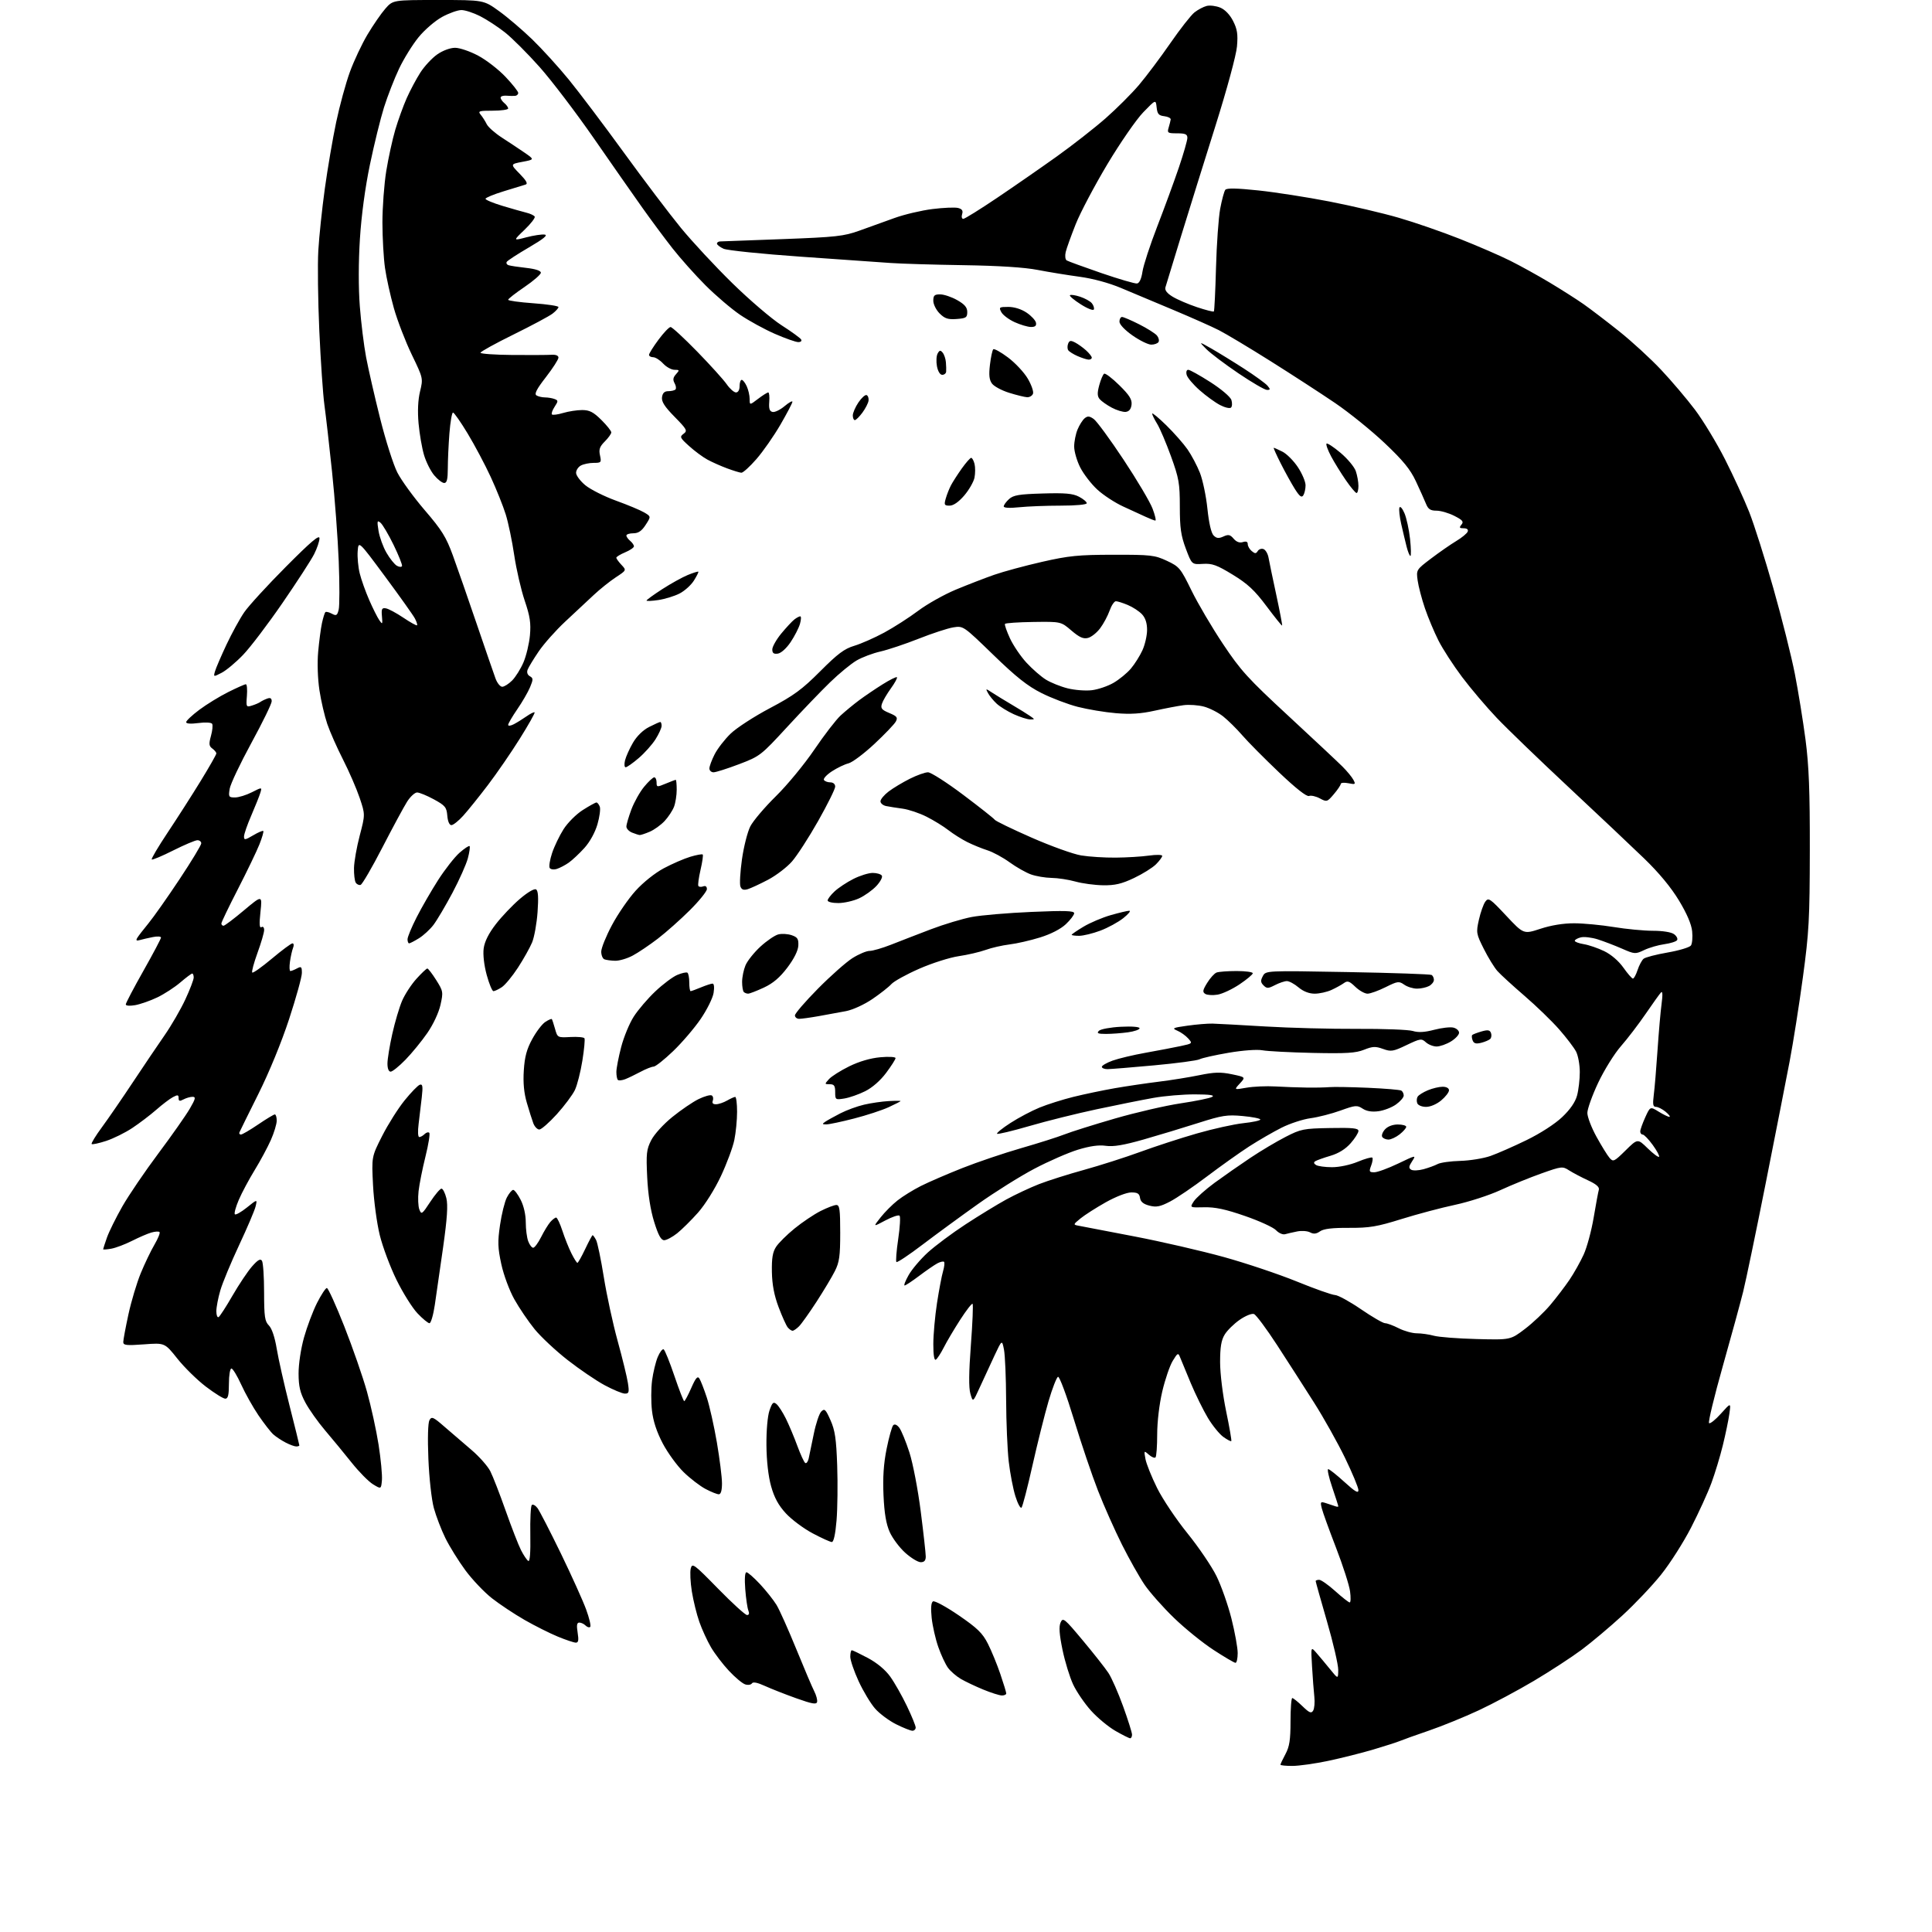 <?xml version="1.0" encoding="UTF-8" standalone="no"?>
<svg 
  version="1.1" 
  xmlns="http://www.w3.org/2000/svg" 
  xmlns:xlink="http://www.w3.org/1999/xlink" 
  xmlns:svg="http://www.w3.org/2000/svg"
  xmlns:rdf="http://www.w3.org/1999/02/22-rdf-syntax-ns#"
  xmlns:cc="http://creativecommons.org/ns#"
  xmlns:dc="http://purl.org/dc/elements/1.1/"
  viewBox="0 0 768 768"
  width="768"
  height="768"
>
<style>svg {background-color: white; }</style>"
<path stroke="none" fill="black" fill-rule="evenodd" d="M513.75,701.98C511.14,701.99 509.00,701.77 509.00,701.50C509.00,701.22 509.90,699.31 511.00,697.26C512.59,694.30 513.00,691.62 513.00,684.26C513.00,679.17 513.32,675.00 513.70,675.00C514.09,675.00 515.91,676.46 517.75,678.24C520.49,680.90 521.25,681.21 521.99,680.01C522.49,679.20 522.71,676.73 522.47,674.52C522.23,672.31 521.82,666.90 521.56,662.50C521.08,654.50 521.08,654.50 523.29,657.04C524.51,658.43 526.95,661.36 528.72,663.54C531.93,667.50 531.93,667.50 531.97,663.80C531.98,661.76 529.98,653.10 527.50,644.55C525.02,636.01 523.00,628.79 523.00,628.51C523.00,628.23 523.63,628.00 524.39,628.00C525.16,628.00 528.04,630.02 530.79,632.50C533.54,634.98 536.13,637.00 536.53,637.00C536.94,637.00 537.00,634.99 536.66,632.53C536.32,630.07 533.82,622.30 531.10,615.26C528.38,608.22 525.83,601.18 525.44,599.62C524.78,596.97 524.89,596.83 527.11,597.53C528.43,597.94 530.06,598.49 530.75,598.74C531.44,599.00 532.00,599.02 532.00,598.78C532.00,598.54 530.90,595.12 529.56,591.18C528.22,587.23 527.51,584.00 527.98,584.00C528.45,584.00 531.35,586.30 534.42,589.10C538.67,592.98 540.00,593.76 539.99,592.35C539.99,591.33 537.58,585.55 534.65,579.50C531.71,573.45 526.17,563.55 522.32,557.50C518.48,551.45 511.89,541.20 507.68,534.72C503.47,528.24 499.33,522.68 498.48,522.35C497.62,522.03 495.12,523.03 492.81,524.63C490.53,526.21 487.84,528.85 486.84,530.50C485.46,532.75 485.01,535.50 485.01,541.50C485.02,546.04 486.05,554.47 487.41,561.00C488.73,567.33 489.65,572.66 489.46,572.86C489.27,573.06 487.85,572.31 486.31,571.21C484.76,570.10 482.00,566.71 480.17,563.67C478.34,560.62 475.27,554.39 473.35,549.82C471.43,545.24 469.51,540.60 469.08,539.50C468.35,537.67 468.11,537.79 466.18,540.96C465.02,542.86 463.15,548.32 462.03,553.08C460.83,558.20 460.00,565.21 460.00,570.21C460.00,574.86 459.70,578.97 459.33,579.34C458.96,579.70 457.77,579.22 456.68,578.25C454.74,576.54 454.71,576.57 455.34,580.00C455.70,581.92 457.78,587.10 459.96,591.50C462.14,595.90 467.57,604.00 472.02,609.50C476.47,615.00 481.66,622.65 483.56,626.50C485.46,630.35 488.14,637.95 489.51,643.38C490.88,648.81 492.00,655.00 492.00,657.13C492.00,659.26 491.61,661.00 491.13,661.00C490.65,661.00 486.71,658.69 482.38,655.86C478.05,653.04 470.96,647.30 466.64,643.11C462.32,638.93 457.09,633.02 455.02,630.00C452.96,626.98 448.90,619.79 446.01,614.03C443.13,608.27 438.82,598.60 436.46,592.53C434.09,586.46 429.78,573.73 426.89,564.23C424.00,554.73 421.16,547.11 420.59,547.30C420.02,547.49 418.31,551.89 416.79,557.07C415.27,562.26 412.41,573.70 410.43,582.50C408.46,591.30 406.50,598.86 406.07,599.30C405.65,599.74 404.55,597.71 403.64,594.79C402.72,591.88 401.53,585.67 400.99,581.00C400.45,576.32 399.99,565.30 399.95,556.50C399.91,547.70 399.53,538.70 399.10,536.50C398.31,532.50 398.31,532.50 395.26,539.00C393.58,542.58 390.98,548.20 389.48,551.50C386.75,557.50 386.75,557.50 385.74,554.00C385.06,551.60 385.12,545.50 385.94,534.65C386.60,525.93 386.90,518.57 386.62,518.29C386.34,518.00 384.12,520.86 381.68,524.64C379.25,528.41 376.31,533.38 375.15,535.68C373.98,537.98 372.57,540.15 372.01,540.49C371.37,540.89 371.00,538.66 371.01,534.31C371.01,530.56 371.67,523.23 372.47,518.00C373.28,512.77 374.36,507.07 374.88,505.33C375.39,503.58 375.57,501.91 375.28,501.61C374.98,501.31 373.78,501.58 372.62,502.20C371.45,502.82 368.21,505.05 365.41,507.16C362.61,509.27 359.99,511.00 359.60,511.00C359.20,511.00 359.91,509.14 361.19,506.88C362.46,504.61 365.89,500.57 368.80,497.90C371.72,495.24 378.47,490.20 383.80,486.72C389.14,483.23 396.43,478.78 400.00,476.82C403.57,474.87 409.43,472.12 413.00,470.72C416.57,469.33 424.68,466.76 431.00,465.02C437.32,463.27 447.37,460.06 453.32,457.88C459.27,455.70 469.39,452.40 475.82,450.56C482.24,448.71 490.54,446.88 494.25,446.48C497.96,446.09 501.00,445.43 501.00,445.03C501.00,444.62 497.85,443.99 494.00,443.64C487.76,443.06 485.85,443.36 476.25,446.42C470.34,448.31 460.59,451.26 454.60,452.97C446.66,455.23 442.58,455.91 439.60,455.48C436.79,455.07 433.29,455.56 428.50,457.02C424.65,458.20 416.86,461.60 411.20,464.58C405.53,467.56 395.41,473.90 388.70,478.67C381.99,483.43 372.09,490.69 366.70,494.78C361.31,498.88 356.65,501.98 356.34,501.67C356.03,501.36 356.35,497.26 357.05,492.55C357.75,487.84 357.99,483.66 357.59,483.26C357.19,482.86 354.64,483.71 351.93,485.15C347.01,487.78 347.01,487.78 350.05,483.94C351.72,481.82 354.76,478.78 356.80,477.18C358.83,475.57 362.98,473.01 366.00,471.48C369.02,469.95 376.45,466.74 382.50,464.34C388.55,461.94 399.09,458.38 405.92,456.41C412.74,454.45 420.49,451.99 423.13,450.95C425.77,449.91 434.81,447.06 443.21,444.63C451.62,442.20 463.39,439.48 469.36,438.59C475.33,437.70 480.96,436.55 481.86,436.02C483.00,435.35 480.90,435.05 475.00,435.03C470.32,435.02 462.90,435.64 458.50,436.43C454.10,437.21 443.98,439.24 436.00,440.94C428.02,442.64 415.96,445.64 409.19,447.62C402.41,449.59 396.64,450.97 396.35,450.69C396.07,450.40 398.46,448.47 401.67,446.40C404.88,444.32 410.07,441.58 413.21,440.29C416.36,439.00 422.43,437.08 426.71,436.02C431.00,434.96 438.39,433.41 443.14,432.58C447.90,431.76 455.77,430.59 460.64,429.99C465.52,429.39 472.80,428.22 476.82,427.39C482.73,426.18 485.22,426.11 489.66,427.03C495.18,428.18 495.18,428.18 492.84,430.72C490.50,433.26 490.50,433.26 495.50,432.38C498.25,431.90 503.43,431.67 507.00,431.88C510.57,432.09 516.20,432.29 519.50,432.33C522.80,432.38 526.85,432.29 528.50,432.15C530.15,432.00 537.04,432.12 543.80,432.41C550.57,432.71 556.53,433.21 557.05,433.53C557.57,433.85 558.00,434.74 558.00,435.49C558.00,436.25 556.63,437.84 554.95,439.03C553.28,440.23 550.14,441.44 547.97,441.73C545.34,442.08 543.26,441.74 541.67,440.70C539.47,439.26 538.79,439.32 532.89,441.45C529.38,442.72 524.02,444.10 521.00,444.50C517.98,444.91 512.80,446.59 509.50,448.25C506.20,449.90 500.40,453.26 496.60,455.70C492.81,458.15 485.25,463.53 479.80,467.65C474.36,471.77 467.74,476.27 465.10,477.64C461.17,479.68 459.67,479.97 456.90,479.26C454.51,478.64 453.40,477.73 453.18,476.19C452.93,474.46 452.19,474.00 449.68,474.01C447.85,474.02 443.53,475.70 439.50,477.96C435.65,480.13 431.15,483.01 429.50,484.36C426.50,486.83 426.50,486.83 429.00,487.29C430.38,487.54 440.27,489.44 451.00,491.51C461.73,493.57 477.70,497.26 486.50,499.69C495.30,502.13 508.35,506.51 515.50,509.42C522.65,512.34 529.48,514.75 530.68,514.79C531.88,514.83 536.52,517.37 540.99,520.43C545.46,523.49 549.78,526.00 550.60,526.00C551.41,526.00 553.84,526.90 556.00,528.00C558.16,529.10 561.40,530.00 563.21,530.01C565.02,530.01 568.08,530.45 570.00,530.98C571.92,531.51 579.56,532.10 586.98,532.29C600.45,532.64 600.45,532.64 606.18,528.28C609.33,525.89 613.88,521.58 616.29,518.71C618.70,515.85 622.13,511.35 623.91,508.72C625.69,506.09 628.21,501.59 629.53,498.72C630.84,495.85 632.63,489.23 633.51,484.00C634.39,478.77 635.31,473.80 635.56,472.95C635.87,471.88 634.54,470.72 631.25,469.20C628.64,467.99 625.27,466.22 623.77,465.26C621.13,463.57 620.81,463.60 612.77,466.45C608.22,468.06 600.87,471.05 596.44,473.09C592.00,475.14 583.90,477.76 578.44,478.93C572.97,480.09 563.38,482.64 557.12,484.59C547.35,487.64 544.40,488.13 536.26,488.09C529.58,488.05 526.18,488.46 524.74,489.47C523.25,490.52 522.17,490.63 520.79,489.89C519.74,489.33 517.45,489.16 515.69,489.51C513.94,489.86 511.75,490.36 510.83,490.62C509.91,490.87 508.30,490.16 507.24,489.03C506.19,487.90 500.65,485.36 494.92,483.38C487.14,480.68 483.03,479.81 478.71,479.91C472.92,480.06 472.92,480.06 474.56,477.55C475.47,476.17 479.20,472.84 482.85,470.16C486.51,467.49 492.88,463.04 497.00,460.29C501.12,457.53 507.43,453.78 511.00,451.95C517.11,448.81 518.17,448.60 528.75,448.41C537.70,448.24 540.00,448.48 540.00,449.56C540.00,450.32 538.61,452.52 536.91,454.45C534.87,456.77 532.13,458.48 528.89,459.44C526.18,460.24 523.48,461.21 522.88,461.58C522.13,462.04 522.21,462.52 523.14,463.11C523.89,463.58 526.74,463.98 529.48,463.98C532.36,463.99 536.68,463.08 539.72,461.82C542.61,460.62 545.22,459.89 545.52,460.18C545.81,460.48 545.60,461.91 545.05,463.36C544.15,465.73 544.28,466.00 546.30,466.00C547.54,466.00 551.80,464.44 555.77,462.54C562.93,459.11 562.98,459.10 561.33,461.63C560.00,463.66 559.92,464.33 560.95,464.97C561.66,465.41 563.88,465.32 565.87,464.78C567.87,464.23 570.40,463.31 571.50,462.72C572.60,462.14 576.65,461.57 580.50,461.47C584.35,461.36 589.75,460.48 592.50,459.51C595.25,458.54 601.68,455.72 606.79,453.23C612.25,450.58 618.09,446.81 620.95,444.10C624.16,441.06 626.18,438.14 626.90,435.50C627.50,433.30 627.99,429.12 627.99,426.20C628.00,423.29 627.33,419.61 626.52,418.03C625.70,416.46 622.67,412.47 619.77,409.17C616.87,405.87 610.68,399.88 606.01,395.86C601.34,391.84 596.50,387.41 595.26,386.02C594.02,384.64 591.58,380.67 589.85,377.22C586.82,371.18 586.74,370.73 587.89,365.60C588.55,362.67 589.69,359.44 590.43,358.42C591.68,356.71 592.28,357.11 598.72,363.99C605.66,371.39 605.66,371.39 612.35,369.20C616.60,367.80 621.50,367.01 625.77,367.02C629.47,367.03 636.55,367.70 641.50,368.51C646.45,369.33 653.45,369.99 657.06,370.00C660.98,370.00 664.36,370.54 665.46,371.35C666.48,372.09 667.02,373.15 666.68,373.71C666.34,374.27 664.06,374.99 661.63,375.33C659.20,375.66 655.58,376.71 653.59,377.66C650.08,379.33 649.82,379.32 644.74,377.09C641.86,375.83 637.53,374.18 635.13,373.41C632.72,372.65 629.69,372.29 628.38,372.62C627.07,372.95 626.00,373.56 626.00,373.98C626.00,374.40 627.61,375.00 629.58,375.32C631.55,375.64 635.21,376.89 637.71,378.10C640.47,379.44 643.45,382.00 645.32,384.65C647.01,387.04 648.71,389.00 649.11,389.00C649.52,389.00 650.35,387.46 650.97,385.58C651.59,383.70 652.67,381.69 653.36,381.12C654.05,380.54 658.36,379.42 662.94,378.63C667.52,377.83 671.68,376.58 672.18,375.84C672.68,375.10 672.90,372.57 672.66,370.22C672.38,367.41 670.58,363.20 667.40,357.94C664.24,352.71 659.45,346.93 653.53,341.21C648.57,336.41 635.05,323.66 623.50,312.87C611.95,302.08 599.12,289.71 595.00,285.38C590.87,281.04 584.66,273.73 581.20,269.12C577.73,264.51 573.51,257.99 571.81,254.62C570.11,251.25 567.68,245.47 566.42,241.76C565.16,238.05 563.86,233.10 563.54,230.76C562.96,226.52 562.98,226.48 568.90,222.00C572.16,219.53 576.65,216.41 578.88,215.07C581.10,213.74 583.15,212.05 583.43,211.32C583.75,210.49 583.17,210.00 581.85,210.00C580.14,210.00 579.97,209.74 580.95,208.56C581.94,207.37 581.43,206.75 578.11,205.06C575.90,203.93 572.70,203.00 571.02,203.00C568.61,203.00 567.72,202.41 566.85,200.25C566.24,198.74 564.43,194.72 562.84,191.32C560.61,186.56 557.77,183.08 550.43,176.14C545.20,171.19 536.33,164.02 530.71,160.20C525.10,156.39 513.52,148.88 505.00,143.52C496.48,138.16 487.25,132.64 484.50,131.24C481.75,129.84 473.65,126.24 466.50,123.24C459.35,120.24 449.95,116.30 445.62,114.48C440.79,112.45 434.40,110.72 429.12,110.01C424.38,109.37 416.90,108.15 412.50,107.30C407.26,106.28 397.08,105.63 383.00,105.41C371.18,105.23 358.12,104.84 354.00,104.54C349.88,104.25 333.84,103.12 318.38,102.04C302.91,100.96 289.07,99.53 287.63,98.88C286.18,98.22 285.00,97.30 285.00,96.84C285.00,96.38 285.56,95.99 286.25,95.97C286.94,95.95 298.13,95.53 311.12,95.05C332.42,94.25 335.42,93.91 341.62,91.69C345.41,90.33 351.69,88.06 355.58,86.66C359.48,85.25 366.26,83.65 370.66,83.10C375.06,82.55 379.65,82.36 380.86,82.67C382.46,83.09 382.89,83.76 382.46,85.12C382.13,86.16 382.34,87.00 382.92,87.00C383.50,87.00 389.52,83.26 396.30,78.69C403.08,74.12 413.77,66.71 420.06,62.22C426.35,57.72 435.10,50.88 439.50,47.02C443.90,43.15 449.88,37.18 452.79,33.74C455.70,30.31 461.29,22.86 465.21,17.19C469.13,11.52 473.45,6.00 474.83,4.92C476.20,3.84 478.39,2.69 479.68,2.36C480.98,2.04 483.40,2.34 485.07,3.03C486.95,3.81 488.90,5.84 490.17,8.34C491.83,11.60 492.14,13.59 491.72,18.45C491.42,21.92 487.77,35.38 483.17,50.00C478.75,64.03 472.58,83.83 469.45,94.00C466.32,104.17 463.54,113.27 463.28,114.20C462.95,115.35 463.88,116.57 466.15,117.95C467.99,119.07 472.34,120.94 475.81,122.10C479.29,123.26 482.31,124.03 482.53,123.81C482.74,123.59 483.13,115.78 483.38,106.45C483.63,97.13 484.38,86.58 485.04,83.00C485.71,79.42 486.63,76.03 487.08,75.45C487.66,74.72 491.65,74.79 500.21,75.70C506.97,76.41 519.70,78.40 528.50,80.11C537.30,81.82 549.67,84.72 556.00,86.56C562.33,88.39 573.27,92.17 580.32,94.97C587.38,97.76 596.38,101.66 600.32,103.64C604.27,105.61 611.33,109.51 616.00,112.31C620.67,115.11 626.75,118.98 629.50,120.91C632.25,122.84 638.62,127.70 643.65,131.71C648.68,135.72 656.19,142.61 660.33,147.02C664.48,151.43 670.54,158.57 673.79,162.88C677.04,167.20 682.42,176.08 685.73,182.61C689.05,189.15 693.36,198.55 695.32,203.50C697.28,208.45 701.61,222.11 704.94,233.85C708.27,245.59 712.12,260.89 713.48,267.85C714.84,274.81 716.74,286.57 717.72,294.00C719.08,304.45 719.47,314.39 719.43,338.00C719.39,365.38 719.11,370.54 716.68,388.46C715.20,399.43 712.82,414.51 711.40,421.96C709.98,429.41 705.69,451.24 701.87,470.48C698.05,489.72 694.02,509.07 692.93,513.48C691.83,517.89 688.17,531.28 684.79,543.24C681.41,555.20 678.97,565.31 679.37,565.70C679.76,566.10 681.88,564.41 684.08,561.96C688.08,557.50 688.08,557.50 687.45,562.00C687.11,564.48 685.94,570.10 684.86,574.50C683.79,578.90 681.74,585.65 680.32,589.50C678.91,593.35 675.27,601.31 672.25,607.19C669.23,613.07 663.87,621.49 660.33,625.91C656.80,630.33 649.87,637.64 644.94,642.16C640.01,646.69 632.72,652.82 628.74,655.79C624.76,658.76 616.23,664.32 609.80,668.14C603.36,671.96 593.46,677.25 587.80,679.89C582.13,682.53 573.23,686.16 568.00,687.95C562.77,689.74 557.60,691.59 556.50,692.06C555.40,692.53 550.67,694.05 546.00,695.44C541.33,696.83 533.23,698.86 528.00,699.97C522.77,701.07 516.36,701.98 513.75,701.98zM449.25,690.99C448.84,690.99 446.21,689.67 443.40,688.06C440.60,686.45 436.23,682.83 433.70,680.01C431.16,677.19 427.97,672.53 426.61,669.64C425.25,666.76 423.34,660.54 422.36,655.81C421.09,649.64 420.88,646.59 421.60,644.97C422.54,642.86 423.08,643.30 430.44,652.11C434.76,657.28 439.33,663.08 440.60,665.00C441.88,666.92 444.51,672.91 446.46,678.30C448.41,683.69 450.00,688.75 450.00,689.55C450.00,690.35 449.66,691.00 449.25,690.99zM362.70,688.00C361.98,688.00 359.07,686.84 356.24,685.43C353.41,684.02 349.64,681.22 347.87,679.20C346.10,677.19 343.16,672.30 341.33,668.34C339.50,664.37 338.00,659.98 338.00,658.57C338.00,657.15 338.27,656.00 338.61,656.00C338.95,656.00 341.82,657.39 345.00,659.08C348.63,661.02 351.93,663.76 353.88,666.48C355.59,668.86 358.56,674.10 360.49,678.13C362.42,682.15 364.00,686.02 364.00,686.72C364.00,687.42 363.41,688.00 362.70,688.00zM324.81,676.53C324.56,677.65 322.86,677.35 316.50,675.08C312.10,673.51 306.49,671.30 304.02,670.17C301.09,668.83 299.32,668.48 298.90,669.17C298.54,669.74 297.34,669.93 296.23,669.57C295.12,669.22 292.22,666.80 289.79,664.20C287.35,661.60 284.13,657.38 282.63,654.82C281.13,652.26 279.05,647.72 278.00,644.73C276.94,641.74 275.61,636.30 275.02,632.65C274.44,628.99 274.24,624.89 274.58,623.52C275.17,621.20 275.83,621.69 285.45,631.52C291.09,637.29 296.27,642.00 296.96,642.00C297.76,642.00 297.95,641.37 297.50,640.25C297.10,639.29 296.54,635.46 296.25,631.75C295.93,627.58 296.11,625.00 296.73,625.00C297.28,625.00 299.71,627.14 302.15,629.75C304.58,632.36 307.52,636.08 308.69,638.00C309.86,639.92 313.38,647.80 316.52,655.50C319.66,663.20 322.88,670.77 323.68,672.32C324.47,673.87 324.98,675.76 324.81,676.53zM398.25,673.98C397.29,673.96 393.96,672.91 390.86,671.63C387.76,670.36 383.76,668.45 381.96,667.41C380.17,666.36 377.88,664.38 376.86,663.00C375.84,661.62 374.10,657.90 372.99,654.72C371.87,651.55 370.69,646.32 370.35,643.11C369.95,639.25 370.13,637.04 370.87,636.58C371.49,636.20 376.07,638.68 381.06,642.09C388.54,647.22 390.57,649.19 392.70,653.40C394.12,656.20 396.35,661.62 397.64,665.43C398.94,669.23 400.00,672.72 400.00,673.18C400.00,673.63 399.21,673.99 398.25,673.98zM228.88,652.98C228.12,652.96 224.91,651.89 221.74,650.58C218.58,649.28 212.66,646.31 208.58,643.98C204.51,641.65 198.65,637.76 195.55,635.33C192.46,632.90 187.70,627.89 184.99,624.21C182.27,620.52 178.71,614.78 177.07,611.47C175.43,608.15 173.36,602.75 172.46,599.47C171.55,596.12 170.60,587.53 170.29,579.90C169.95,571.75 170.12,565.60 170.71,564.55C171.59,562.97 172.22,563.25 176.69,567.15C179.43,569.54 184.23,573.67 187.36,576.32C190.48,578.97 193.87,582.80 194.90,584.82C195.93,586.84 198.67,593.90 201.00,600.50C203.33,607.10 206.07,614.16 207.10,616.18C208.13,618.21 209.43,620.15 209.99,620.49C210.65,620.90 210.93,617.34 210.81,610.09C210.70,604.02 210.96,598.70 211.39,598.28C211.81,597.85 212.84,598.40 213.67,599.50C214.49,600.60 218.67,608.72 222.96,617.54C227.24,626.37 231.76,636.39 233.01,639.82C234.26,643.24 234.99,646.34 234.63,646.71C234.26,647.07 233.43,646.83 232.78,646.18C232.13,645.53 231.01,645.00 230.29,645.00C229.32,645.00 229.14,646.04 229.62,649.00C230.10,652.05 229.93,652.99 228.88,652.98zM366.00,621.00C364.90,621.00 362.13,619.31 359.84,617.25C357.55,615.19 354.78,611.48 353.67,609.00C352.25,605.81 351.53,601.56 351.21,594.41C350.89,587.31 351.25,581.84 352.45,575.91C353.38,571.29 354.56,567.07 355.07,566.55C355.64,565.96 356.55,566.34 357.48,567.55C358.30,568.62 360.11,573.03 361.50,577.34C362.90,581.68 364.91,592.17 366.01,600.84C367.11,609.45 368.00,617.51 368.00,618.75C368.00,620.33 367.41,621.00 366.00,621.00zM330.66,612.98C330.02,612.96 326.57,611.40 323.00,609.50C319.43,607.60 314.66,604.04 312.40,601.59C309.46,598.40 307.80,595.36 306.53,590.83C305.42,586.88 304.73,580.78 304.67,574.51C304.62,568.65 305.12,562.92 305.88,560.70C306.98,557.51 307.42,557.10 308.67,558.14C309.49,558.82 311.17,561.43 312.41,563.94C313.65,566.45 315.70,571.32 316.96,574.77C318.23,578.22 319.64,581.28 320.10,581.56C320.56,581.85 321.17,581.05 321.46,579.79C321.75,578.53 322.65,574.15 323.48,570.05C324.30,565.95 325.65,561.93 326.46,561.11C327.77,559.80 328.20,560.20 330.14,564.56C331.93,568.58 332.43,571.94 332.80,582.65C333.05,589.88 332.93,599.66 332.54,604.40C332.08,609.87 331.40,612.99 330.66,612.98zM285.74,594.00C285.04,594.00 282.68,593.06 280.49,591.90C278.29,590.75 274.37,587.74 271.78,585.22C269.18,582.69 265.44,577.55 263.46,573.80C261.05,569.20 259.64,564.93 259.17,560.74C258.77,557.31 258.80,551.91 259.21,548.75C259.63,545.59 260.64,541.40 261.46,539.43C262.29,537.46 263.35,536.10 263.82,536.39C264.30,536.69 266.22,541.44 268.09,546.96C269.96,552.48 271.71,556.99 271.99,556.98C272.27,556.96 273.53,554.61 274.79,551.74C276.57,547.69 277.30,546.86 278.03,548.01C278.55,548.83 279.86,552.20 280.95,555.50C282.04,558.80 283.85,566.85 284.97,573.38C286.08,579.91 287.00,587.23 287.00,589.63C287.00,592.49 286.56,594.00 285.74,594.00zM151.82,588.39C151.50,592.00 151.50,592.00 148.29,590.04C146.53,588.96 142.70,585.09 139.79,581.43C136.88,577.78 132.14,572.02 129.26,568.64C126.38,565.26 122.83,560.25 121.37,557.50C119.29,553.59 118.70,551.09 118.69,546.00C118.67,542.30 119.60,536.14 120.84,531.70C122.04,527.41 124.37,521.22 126.02,517.95C127.68,514.68 129.44,512.00 129.93,512.00C130.43,512.00 133.55,518.86 136.86,527.25C140.17,535.64 144.22,547.29 145.86,553.15C147.50,559.00 149.58,568.51 150.49,574.28C151.39,580.05 151.99,586.40 151.82,588.39zM117.75,574.99C117.06,574.99 115.15,574.28 113.50,573.42C111.85,572.56 109.66,571.11 108.63,570.18C107.60,569.26 104.96,565.86 102.76,562.64C100.57,559.41 97.47,553.90 95.88,550.39C94.28,546.87 92.53,544.00 91.99,544.00C91.45,544.00 91.00,546.70 91.00,550.00C91.00,554.56 90.65,556.00 89.56,556.00C88.76,556.00 85.28,553.83 81.81,551.18C78.34,548.53 73.25,543.53 70.50,540.07C65.50,533.78 65.50,533.78 57.25,534.40C50.26,534.92 49.00,534.78 49.00,533.49C49.00,532.65 49.92,527.70 51.05,522.49C52.18,517.28 54.39,509.91 55.96,506.10C57.53,502.29 59.98,497.18 61.41,494.75C62.83,492.32 63.74,490.07 63.42,489.76C63.11,489.44 61.65,489.53 60.17,489.95C58.70,490.37 55.25,491.86 52.50,493.25C49.75,494.64 46.04,496.05 44.25,496.37C42.46,496.69 41.00,496.79 41.00,496.60C41.00,496.41 41.69,494.31 42.52,491.93C43.36,489.56 46.12,483.99 48.64,479.56C51.17,475.13 57.61,465.65 62.96,458.50C68.30,451.35 73.91,443.36 75.43,440.75C77.75,436.76 77.92,436.00 76.53,436.00C75.62,436.00 74.00,436.47 72.93,437.04C71.40,437.85 71.00,437.74 71.00,436.50C71.00,435.19 70.63,435.12 68.75,436.12C67.51,436.77 64.53,439.03 62.13,441.14C59.72,443.25 55.43,446.51 52.60,448.39C49.76,450.28 45.07,452.59 42.18,453.54C39.29,454.48 36.70,455.04 36.44,454.77C36.17,454.50 38.02,451.47 40.56,448.03C43.09,444.59 48.63,436.53 52.87,430.13C57.11,423.74 62.77,415.35 65.45,411.50C68.12,407.65 71.82,401.27 73.66,397.32C75.50,393.36 77.00,389.43 77.00,388.57C77.00,387.70 76.73,387.00 76.41,387.00C76.08,387.00 73.96,388.59 71.69,390.53C69.42,392.48 65.30,395.15 62.53,396.48C59.76,397.81 55.81,399.19 53.75,399.56C51.57,399.95 50.00,399.82 50.00,399.27C50.00,398.74 53.15,392.74 57.00,385.93C60.85,379.12 64.00,373.16 64.00,372.70C64.00,372.23 62.54,372.14 60.75,372.50C58.96,372.85 56.66,373.39 55.62,373.68C54.25,374.07 53.96,373.85 54.54,372.86C54.98,372.11 57.01,369.48 59.05,367.00C61.08,364.52 66.63,356.65 71.37,349.50C76.12,342.35 80.00,335.94 80.00,335.25C80.00,334.56 79.32,334.00 78.48,334.00C77.64,334.00 73.32,335.83 68.87,338.06C64.43,340.30 60.58,341.91 60.32,341.65C60.05,341.39 62.94,336.52 66.72,330.84C70.51,325.15 76.40,315.95 79.80,310.40C83.21,304.84 86.00,299.94 86.00,299.51C86.00,299.07 85.28,298.19 84.40,297.55C83.07,296.58 82.98,295.74 83.86,292.53C84.45,290.42 84.66,288.26 84.33,287.73C84.00,287.19 81.65,287.05 78.87,287.42C75.85,287.82 74.00,287.69 74.00,287.07C74.00,286.52 76.36,284.30 79.25,282.14C82.14,279.98 87.30,276.82 90.72,275.11C94.14,273.40 97.30,272.00 97.73,272.00C98.16,272.00 98.35,274.07 98.15,276.60C97.80,281.04 97.87,281.18 100.14,280.48C101.44,280.08 102.95,279.43 103.50,279.03C104.05,278.64 105.29,278.03 106.25,277.69C107.48,277.25 108.00,277.57 108.00,278.79C108.00,279.74 104.37,287.18 99.93,295.33C95.49,303.47 91.60,311.68 91.30,313.57C90.78,316.76 90.93,317.00 93.41,317.00C94.88,317.00 97.90,316.07 100.13,314.93C104.18,312.87 104.18,312.87 103.48,315.18C103.09,316.46 101.48,320.50 99.89,324.17C98.30,327.83 97.00,331.59 97.00,332.52C97.00,334.01 97.41,333.96 100.63,332.06C102.62,330.88 104.44,330.10 104.66,330.33C104.89,330.56 104.20,332.94 103.14,335.62C102.08,338.30 98.24,346.28 94.61,353.35C90.97,360.42 88.00,366.60 88.00,367.10C88.00,367.59 88.38,368.00 88.85,368.00C89.31,368.00 92.97,365.25 96.97,361.88C104.26,355.77 104.26,355.77 103.54,362.50C103.03,367.27 103.13,369.04 103.91,368.56C104.54,368.16 105.00,368.64 105.00,369.69C105.01,370.69 103.82,374.77 102.36,378.77C100.91,382.77 99.96,386.30 100.27,386.60C100.58,386.91 104.08,384.42 108.07,381.08C112.05,377.74 115.74,375.00 116.26,375.00C116.79,375.00 116.90,375.79 116.51,376.75C116.12,377.71 115.56,380.19 115.27,382.25C114.98,384.31 115.05,386.00 115.43,386.00C115.82,386.00 117.00,385.53 118.07,384.96C119.77,384.05 120.00,384.27 120.00,386.78C120.00,388.34 117.72,396.57 114.94,405.06C111.91,414.31 107.00,426.27 102.69,434.90C98.74,442.82 95.35,449.68 95.17,450.15C94.98,450.62 95.26,451.00 95.78,451.00C96.30,451.00 99.38,449.20 102.62,447.00C105.85,444.80 108.84,443.00 109.25,443.00C109.66,443.00 110.00,444.11 110.00,445.47C110.00,446.83 108.94,450.32 107.65,453.22C106.36,456.12 103.47,461.50 101.22,465.16C98.98,468.82 96.14,474.12 94.93,476.94C93.72,479.76 93.01,482.35 93.36,482.70C93.71,483.05 95.87,481.83 98.15,480.00C102.30,476.66 102.30,476.66 101.60,479.58C101.21,481.19 98.26,488.12 95.03,495.00C91.81,501.88 88.46,509.94 87.59,512.93C86.71,515.92 86.00,519.66 86.00,521.24C86.00,522.82 86.41,523.86 86.92,523.55C87.42,523.24 89.91,519.39 92.44,515.00C94.97,510.62 98.45,505.42 100.17,503.45C102.51,500.79 103.52,500.22 104.14,501.19C104.60,501.91 104.98,507.56 104.98,513.75C105.00,523.44 105.26,525.26 106.89,526.89C108.07,528.07 109.24,531.55 110.00,536.14C110.67,540.19 112.97,550.39 115.11,558.82C117.25,567.24 119.00,574.33 119.00,574.57C119.00,574.80 118.44,575.00 117.75,574.99zM248.38,553.98C247.35,553.96 243.73,552.46 240.35,550.64C236.97,548.82 230.35,544.32 225.63,540.63C220.92,536.95 215.02,531.43 212.52,528.37C210.03,525.30 206.40,519.97 204.47,516.51C202.49,512.98 200.22,506.85 199.28,502.53C197.87,496.03 197.79,493.63 198.77,486.96C199.40,482.62 200.62,477.70 201.48,476.03C202.35,474.36 203.48,473.00 204.01,473.00C204.53,473.00 205.87,474.78 206.98,476.96C208.21,479.36 209.00,482.88 209.00,485.90C209.00,488.63 209.44,492.02 209.98,493.43C210.51,494.85 211.40,496.00 211.95,496.00C212.51,496.00 213.92,494.09 215.10,491.75C216.27,489.41 217.93,486.71 218.77,485.75C219.62,484.79 220.65,484.00 221.07,484.00C221.50,484.00 222.61,486.36 223.56,489.25C224.50,492.14 226.12,496.19 227.16,498.25C228.19,500.31 229.26,502.00 229.53,502.00C229.80,502.00 231.20,499.52 232.63,496.50C234.06,493.48 235.39,491.00 235.58,491.00C235.77,491.00 236.39,491.85 236.95,492.90C237.50,493.94 238.89,500.58 240.02,507.65C241.15,514.72 243.62,526.12 245.51,533.00C247.41,539.88 249.25,547.41 249.60,549.75C250.18,553.48 250.02,554.00 248.38,553.98zM315.05,529.00C314.61,529.00 313.75,528.40 313.14,527.67C312.54,526.94 310.90,523.32 309.51,519.62C307.75,514.94 306.94,510.70 306.84,505.64C306.74,500.14 307.14,497.71 308.52,495.61C309.52,494.08 312.82,490.81 315.86,488.34C318.89,485.87 323.53,482.75 326.15,481.42C328.78,480.09 331.62,479.00 332.47,479.00C333.75,479.00 334.00,480.79 334.00,490.04C334.00,499.31 333.66,501.75 331.87,505.29C330.71,507.61 327.41,513.10 324.56,517.50C321.70,521.90 318.58,526.29 317.61,527.25C316.65,528.21 315.49,529.00 315.05,529.00zM170.72,526.00C170.16,526.00 168.01,524.24 165.97,522.08C163.92,519.93 160.18,513.97 157.65,508.83C155.13,503.70 152.12,495.68 150.97,491.00C149.81,486.32 148.61,477.40 148.29,471.17C147.71,459.84 147.71,459.84 151.92,451.54C154.24,446.97 158.24,440.63 160.82,437.44C163.39,434.26 166.12,431.45 166.88,431.20C168.00,430.83 168.15,431.80 167.67,436.12C167.34,439.08 166.77,443.86 166.41,446.75C166.02,449.78 166.14,452.00 166.67,452.00C167.18,452.00 168.13,451.47 168.78,450.82C169.43,450.17 170.27,449.94 170.64,450.30C171.01,450.67 170.33,454.92 169.13,459.74C167.93,464.56 166.70,470.75 166.39,473.50C166.08,476.25 166.22,479.52 166.69,480.77C167.51,482.92 167.77,482.74 171.03,477.77C172.94,474.87 174.95,472.50 175.50,472.50C176.05,472.50 176.92,474.20 177.43,476.27C178.11,479.03 177.77,484.27 176.15,495.77C174.93,504.42 173.44,514.76 172.84,518.75C172.25,522.74 171.29,526.00 170.72,526.00zM264.02,493.00C262.77,493.00 261.70,491.04 260.05,485.75C258.57,481.01 257.61,474.84 257.27,467.95C256.82,458.57 256.99,456.93 258.87,453.25C260.06,450.91 263.73,446.88 267.25,444.03C270.69,441.24 275.40,438.03 277.72,436.90C280.05,435.77 282.39,435.12 282.93,435.46C283.47,435.79 283.66,436.72 283.35,437.53C282.98,438.50 283.41,438.99 284.64,438.96C285.66,438.95 287.62,438.29 289.00,437.50C290.38,436.71 291.84,436.05 292.25,436.04C292.66,436.02 293.00,438.68 293.00,441.95C293.00,445.22 292.51,450.29 291.90,453.20C291.30,456.12 288.90,462.56 286.57,467.53C284.15,472.69 280.26,478.89 277.48,482.03C274.81,485.04 271.07,488.74 269.18,490.25C267.28,491.76 264.96,493.00 264.02,493.00zM646.18,457.32C650.99,452.58 650.99,452.58 654.98,456.48C657.17,458.62 659.20,460.13 659.49,459.84C659.78,459.56 658.66,457.45 657.00,455.16C655.34,452.87 653.54,451.00 652.99,451.00C652.45,451.00 652.01,450.44 652.02,449.75C652.03,449.06 652.93,446.55 654.01,444.16C655.98,439.82 655.98,439.82 659.36,441.91C661.22,443.06 663.13,443.99 663.62,443.97C664.10,443.95 663.44,443.05 662.14,441.97C660.84,440.89 659.11,440.00 658.29,440.00C657.09,440.00 656.92,439.06 657.40,435.25C657.74,432.64 658.41,424.65 658.89,417.50C659.37,410.35 660.10,402.02 660.51,399.00C660.99,395.44 660.91,393.85 660.28,394.50C659.75,395.05 657.01,398.88 654.19,403.00C651.37,407.12 646.94,412.92 644.35,415.87C641.75,418.83 637.69,425.36 635.32,430.37C632.95,435.39 631.01,440.81 631.00,442.40C631.00,444.00 632.64,448.28 634.64,451.90C636.64,455.53 638.97,459.30 639.82,460.28C641.28,461.96 641.64,461.79 646.18,457.32zM551.92,453.00C550.93,453.00 549.82,452.52 549.46,451.94C549.10,451.35 549.59,450.00 550.56,448.94C551.63,447.76 553.62,447.00 555.65,447.00C557.49,447.00 559.00,447.42 559.00,447.93C559.00,448.44 557.81,449.79 556.37,450.93C554.92,452.07 552.92,453.00 551.92,453.00zM214.39,449.00C213.60,449.00 212.53,447.89 212.01,446.54C211.50,445.18 210.33,441.50 209.42,438.36C208.28,434.45 207.90,430.41 208.22,425.51C208.56,420.12 209.38,417.06 211.57,413.06C213.15,410.14 215.49,407.07 216.76,406.24C218.03,405.41 219.20,404.90 219.36,405.11C219.53,405.33 220.10,407.07 220.64,409.00C221.61,412.47 221.67,412.50 226.74,412.23C229.55,412.08 232.07,412.30 232.33,412.73C232.59,413.15 232.22,417.16 231.50,421.64C230.78,426.12 229.45,431.37 228.53,433.30C227.61,435.23 224.38,439.55 221.35,442.91C218.31,446.26 215.18,449.00 214.39,449.00zM328.50,446.96C326.83,446.97 326.74,446.80 328.00,445.94C328.82,445.38 331.52,443.87 334.00,442.60C336.48,441.32 340.75,439.75 343.50,439.12C346.25,438.48 350.64,437.84 353.25,437.70C355.86,437.55 358.00,437.55 358.00,437.69C358.00,437.83 355.86,438.93 353.25,440.13C350.64,441.33 344.45,443.36 339.50,444.63C334.55,445.91 329.60,446.96 328.50,446.96zM566.89,440.00C565.23,440.00 563.69,439.36 563.38,438.55C563.07,437.75 563.14,436.58 563.53,435.95C563.92,435.31 565.75,434.17 567.59,433.40C569.43,432.63 572.08,432.00 573.47,432.00C574.98,432.00 576.00,432.57 576.00,433.41C576.00,434.19 574.62,435.99 572.92,437.41C571.13,438.92 568.61,440.00 566.89,440.00zM335.64,436.67C332.10,437.24 332.00,437.17 332.00,434.13C332.00,431.59 331.59,431.00 329.85,431.00C327.74,431.00 327.74,430.95 329.52,428.98C330.53,427.86 334.15,425.57 337.57,423.89C341.53,421.94 346.01,420.63 349.89,420.28C353.25,419.97 356.00,420.12 355.99,420.61C355.99,421.10 354.30,423.75 352.24,426.50C349.95,429.57 346.71,432.39 343.88,433.79C341.35,435.05 337.63,436.35 335.64,436.67zM248.46,429.02C247.22,429.49 245.93,429.60 245.60,429.27C245.27,428.94 245.01,427.50 245.02,426.08C245.03,424.66 245.88,420.23 246.92,416.24C247.96,412.24 250.21,406.78 251.93,404.11C253.65,401.43 257.51,396.91 260.51,394.08C263.51,391.24 267.43,388.30 269.22,387.55C271.02,386.79 272.82,386.39 273.24,386.65C273.66,386.91 274.00,388.67 274.00,390.56C274.00,392.45 274.24,394.00 274.53,394.00C274.82,394.00 276.68,393.32 278.65,392.50C280.63,391.68 282.70,391.00 283.25,391.00C283.86,391.00 284.02,392.49 283.66,394.72C283.33,396.76 281.02,401.41 278.53,405.05C276.05,408.69 271.12,414.45 267.59,417.84C264.06,421.23 260.56,424.00 259.82,424.00C259.08,424.00 256.72,424.94 254.59,426.08C252.45,427.22 249.69,428.55 248.46,429.02zM155.29,426.00C154.50,426.00 154.01,424.75 154.02,422.75C154.03,420.96 154.89,415.68 155.94,411.00C156.98,406.32 158.74,400.40 159.84,397.83C160.95,395.26 163.52,391.32 165.55,389.08C167.57,386.84 169.52,385.00 169.87,385.00C170.21,385.00 171.80,387.06 173.39,389.58C176.17,393.99 176.24,394.36 175.09,399.49C174.39,402.59 172.21,407.25 169.85,410.66C167.63,413.87 163.73,418.64 161.19,421.25C158.65,423.86 156.00,426.00 155.29,426.00zM440.25,425.00C439.01,425.00 438.00,424.59 438.00,424.08C438.00,423.58 439.91,422.47 442.25,421.62C444.59,420.77 450.55,419.35 455.50,418.47C460.45,417.58 466.67,416.40 469.32,415.83C474.06,414.82 474.11,414.78 472.32,412.79C471.32,411.68 469.38,410.29 468.00,409.71C465.75,408.75 466.15,408.55 472.00,407.73C475.57,407.22 480.07,406.85 482.00,406.90C483.93,406.95 493.38,407.46 503.00,408.04C512.62,408.62 529.05,409.04 539.50,408.99C549.95,408.93 559.90,409.31 561.61,409.83C563.80,410.50 566.31,410.36 570.11,409.36C573.07,408.58 576.51,408.19 577.75,408.49C578.99,408.79 580.00,409.71 580.00,410.53C580.00,411.36 578.54,412.92 576.75,414.01C574.96,415.10 572.41,415.99 571.08,416.00C569.75,416.00 567.83,415.25 566.81,414.33C565.07,412.75 564.61,412.82 559.12,415.44C553.79,417.99 552.98,418.12 549.76,416.96C546.78,415.88 545.62,415.93 542.21,417.30C538.93,418.61 535.16,418.84 521.84,418.55C512.85,418.35 503.86,417.88 501.86,417.51C499.74,417.11 494.12,417.52 488.39,418.49C482.98,419.42 477.79,420.58 476.85,421.08C475.92,421.58 467.81,422.66 458.83,423.49C449.85,424.32 441.49,424.99 440.25,425.00zM588.76,414.54C586.71,415.04 585.86,414.80 585.39,413.56C585.04,412.66 584.97,411.69 585.24,411.43C585.51,411.16 587.16,410.53 588.92,410.02C591.43,409.30 592.23,409.43 592.69,410.62C593.00,411.45 592.87,412.52 592.38,413.00C591.90,413.47 590.27,414.16 588.76,414.54zM439.66,411.00C436.44,411.00 435.86,410.74 436.83,409.77C437.51,409.09 441.42,408.37 445.53,408.16C449.97,407.93 453.00,408.18 453.00,408.75C453.00,409.29 450.91,410.01 448.36,410.36C445.81,410.71 441.89,411.00 439.66,411.00zM317.69,405.00C316.76,405.00 316.00,404.38 316.00,403.63C316.00,402.88 320.11,398.11 325.14,393.02C330.16,387.94 336.33,382.48 338.83,380.89C341.34,379.30 344.42,378.00 345.68,378.00C346.93,378.00 350.78,376.88 354.23,375.52C357.68,374.16 364.77,371.41 370.00,369.42C375.23,367.43 382.57,365.22 386.32,364.51C390.07,363.80 400.75,362.90 410.07,362.50C423.31,361.93 427.00,362.04 427.00,363.02C427.00,363.70 425.51,365.67 423.69,367.38C421.64,369.31 417.74,371.32 413.44,372.65C409.62,373.84 404.16,375.09 401.30,375.43C398.43,375.78 394.16,376.75 391.80,377.61C389.43,378.46 384.61,379.58 381.07,380.10C377.53,380.62 370.49,382.86 365.41,385.09C360.34,387.31 355.36,390.06 354.34,391.19C353.33,392.32 349.93,394.99 346.79,397.13C343.54,399.34 339.02,401.41 336.29,401.94C333.66,402.45 328.77,403.34 325.44,403.93C322.11,404.52 318.62,405.00 317.69,405.00zM484.00,395.39C482.07,395.71 479.87,395.57 479.11,395.09C477.95,394.36 478.08,393.60 479.88,390.70C481.07,388.77 482.74,386.93 483.60,386.60C484.46,386.27 488.05,386.00 491.58,386.00C495.11,386.00 498.00,386.40 498.00,386.88C498.00,387.36 495.64,389.34 492.75,391.28C489.86,393.22 485.93,395.07 484.00,395.39zM297.42,394.99C296.82,395.00 296.03,394.70 295.67,394.33C295.30,393.97 295.00,392.15 295.00,390.30C295.00,388.45 295.61,385.49 296.35,383.72C297.10,381.95 299.77,378.60 302.29,376.28C304.82,373.97 308.01,371.78 309.40,371.44C310.78,371.09 313.17,371.23 314.71,371.76C317.03,372.55 317.47,373.25 317.35,375.88C317.25,377.90 315.66,381.09 313.00,384.62C310.00,388.58 307.31,390.88 303.65,392.58C300.82,393.90 298.01,394.98 297.42,394.99zM522.61,395.00C520.38,395.00 518.10,394.11 516.18,392.50C514.55,391.12 512.47,390.00 511.56,390.00C510.65,390.00 508.52,390.72 506.83,391.59C504.12,392.99 503.58,393.00 502.28,391.71C501.10,390.52 501.04,389.80 501.99,388.03C503.17,385.82 503.17,385.82 535.67,386.41C553.55,386.73 568.59,387.25 569.09,387.56C569.59,387.86 570.00,388.75 570.00,389.52C570.00,390.30 569.13,391.40 568.07,391.96C567.00,392.53 564.85,393.00 563.29,393.00C561.72,393.00 559.43,392.29 558.20,391.42C556.10,389.96 555.59,390.03 550.78,392.42C547.93,393.84 544.71,395.00 543.61,395.00C542.51,395.00 540.33,393.78 538.77,392.28C536.38,389.99 535.66,389.75 534.21,390.80C533.27,391.48 531.05,392.71 529.28,393.52C527.51,394.33 524.51,395.00 522.61,395.00zM196.15,394.00C195.64,394.00 194.44,391.09 193.47,387.54C192.42,383.67 191.94,379.45 192.27,377.00C192.64,374.28 194.25,371.06 197.09,367.38C199.44,364.34 203.74,359.82 206.64,357.34C209.75,354.68 212.40,353.13 213.10,353.56C213.93,354.07 214.10,356.72 213.69,362.54C213.37,367.08 212.39,372.53 211.51,374.65C210.62,376.77 208.09,381.28 205.88,384.68C203.66,388.08 200.78,391.57 199.46,392.43C198.15,393.30 196.65,394.00 196.15,394.00zM244.51,381.92C242.86,381.88 240.94,381.62 240.25,381.34C239.56,381.06 239.00,379.69 239.00,378.29C239.00,376.88 240.91,372.15 243.25,367.77C245.58,363.38 249.82,357.22 252.67,354.08C255.67,350.76 260.36,347.02 263.87,345.15C267.19,343.38 271.93,341.32 274.40,340.58C276.87,339.84 279.10,339.43 279.34,339.68C279.59,339.92 279.20,342.67 278.47,345.79C277.75,348.90 277.36,351.78 277.61,352.18C277.86,352.58 278.72,352.66 279.53,352.35C280.46,352.00 281.00,352.40 281.00,353.43C281.00,354.33 277.96,358.10 274.25,361.80C270.54,365.50 264.80,370.60 261.50,373.13C258.20,375.66 253.71,378.69 251.51,379.86C249.32,381.04 246.17,381.96 244.51,381.92zM162.63,375.00C162.28,375.00 162.00,374.26 162.00,373.37C162.00,372.47 163.63,368.53 165.63,364.62C167.62,360.70 171.48,354.03 174.19,349.79C176.91,345.56 180.73,340.69 182.67,338.98C184.62,337.27 186.42,336.08 186.67,336.34C186.92,336.59 186.62,338.76 185.99,341.15C185.36,343.54 182.60,349.74 179.85,354.92C177.10,360.09 173.71,365.82 172.32,367.65C170.93,369.48 168.32,371.88 166.53,372.98C164.73,374.09 162.98,375.00 162.63,375.00zM428.96,372.00C427.33,372.00 426.00,371.82 426.00,371.60C426.00,371.37 428.14,369.91 430.75,368.35C433.36,366.79 438.20,364.74 441.50,363.79C444.80,362.85 448.12,362.05 448.89,362.04C449.65,362.02 448.60,363.33 446.55,364.96C444.50,366.59 440.37,368.84 437.37,369.96C434.38,371.08 430.59,372.00 428.96,372.00zM333.25,358.98C330.91,358.99 329.00,358.53 329.00,357.95C329.00,357.38 330.24,355.75 331.75,354.35C333.26,352.94 336.62,350.71 339.22,349.40C341.81,348.08 345.27,347.00 346.91,347.00C348.54,347.00 350.18,347.49 350.55,348.08C350.92,348.68 349.93,350.53 348.36,352.21C346.79,353.88 343.70,356.09 341.50,357.10C339.30,358.12 335.59,358.97 333.25,358.98zM297.25,353.46C295.61,353.95 294.81,353.66 294.33,352.41C293.96,351.46 294.24,346.59 294.94,341.59C295.65,336.59 297.14,330.71 298.25,328.51C299.37,326.32 303.95,320.92 308.43,316.51C312.92,312.11 319.78,303.77 323.70,298.00C327.61,292.23 332.32,286.12 334.16,284.42C336.00,282.73 339.30,280.01 341.50,278.37C343.70,276.73 347.88,273.89 350.79,272.07C353.70,270.24 356.29,268.95 356.55,269.21C356.80,269.47 355.72,271.47 354.13,273.66C352.55,275.85 350.94,278.60 350.57,279.78C350.00,281.57 350.49,282.18 353.50,283.43C356.58,284.72 356.96,285.21 356.09,286.84C355.53,287.88 351.69,291.89 347.56,295.75C343.42,299.61 338.79,303.08 337.27,303.45C335.75,303.82 332.80,305.24 330.71,306.60C328.63,307.96 327.20,309.51 327.52,310.04C327.85,310.57 328.99,311.00 330.06,311.00C331.21,311.00 332.00,311.68 332.00,312.69C332.00,313.62 328.96,319.75 325.25,326.32C321.54,332.89 316.84,340.15 314.82,342.45C312.80,344.76 308.52,348.02 305.32,349.71C302.12,351.39 298.49,353.08 297.25,353.46zM143.34,351.76C142.70,351.95 141.83,351.54 141.40,350.84C140.98,350.15 140.67,347.54 140.72,345.04C140.77,342.54 141.79,336.74 143.00,332.14C145.19,323.77 145.19,323.77 142.96,317.14C141.73,313.49 138.77,306.68 136.39,302.00C134.00,297.32 131.18,290.95 130.11,287.83C129.04,284.70 127.63,278.65 126.98,274.38C126.29,269.79 126.08,263.50 126.48,259.05C126.86,254.90 127.53,249.78 127.99,247.67C128.45,245.57 129.05,243.62 129.33,243.34C129.60,243.06 130.76,243.33 131.89,243.94C133.69,244.91 134.04,244.71 134.63,242.36C135.00,240.88 135.01,232.21 134.65,223.08C134.29,213.96 133.09,197.95 131.99,187.50C130.90,177.05 129.53,165.12 128.96,161.00C128.39,156.88 127.48,143.60 126.93,131.50C126.39,119.40 126.21,105.00 126.54,99.50C126.86,94.00 128.02,82.97 129.12,75.00C130.22,67.03 132.25,55.13 133.63,48.58C135.01,42.02 137.46,33.05 139.07,28.64C140.68,24.22 143.83,17.53 146.07,13.76C148.32,9.99 151.51,5.35 153.18,3.45C156.21,0.00 156.21,0.00 174.23,0.00C192.25,-0.00 192.25,-0.00 198.37,4.41C201.74,6.84 207.68,11.90 211.57,15.66C215.45,19.42 221.98,26.59 226.07,31.60C230.15,36.60 240.01,49.65 247.96,60.60C255.91,71.54 266.10,85.00 270.60,90.50C275.10,96.00 284.35,105.95 291.15,112.60C297.95,119.26 306.73,126.76 310.65,129.28C314.58,131.79 318.09,134.34 318.45,134.93C318.83,135.54 318.34,135.99 317.31,135.99C316.31,135.98 312.12,134.50 308.00,132.70C303.88,130.90 297.66,127.49 294.18,125.13C290.71,122.77 284.52,117.49 280.43,113.40C276.34,109.31 270.41,102.65 267.25,98.62C264.09,94.58 258.66,87.27 255.20,82.38C251.73,77.50 243.10,65.14 236.01,54.91C228.92,44.69 219.23,31.96 214.49,26.63C209.74,21.29 203.55,15.11 200.73,12.88C197.92,10.66 193.47,7.75 190.84,6.42C188.22,5.09 184.87,4.00 183.42,4.00C181.96,4.00 178.51,5.23 175.75,6.73C172.97,8.25 168.79,11.85 166.37,14.82C163.97,17.76 160.48,23.40 158.62,27.34C156.75,31.28 154.07,38.18 152.65,42.67C151.24,47.17 148.72,57.41 147.05,65.44C145.15,74.56 143.66,85.63 143.07,94.97C142.49,104.07 142.47,114.51 143.03,121.70C143.52,128.19 144.65,137.32 145.53,142.00C146.42,146.68 148.92,157.63 151.11,166.35C153.29,175.07 156.37,184.74 157.96,187.85C159.55,190.96 164.45,197.69 168.85,202.82C175.64,210.72 177.35,213.47 180.03,220.82C181.77,225.59 186.03,237.82 189.49,248.00C192.96,258.18 196.33,267.96 196.99,269.75C197.65,271.54 198.85,273.00 199.64,273.00C200.44,273.00 202.21,271.88 203.57,270.52C204.94,269.15 206.97,265.90 208.09,263.30C209.20,260.69 210.36,255.85 210.66,252.53C211.09,247.67 210.69,244.99 208.57,238.74C207.13,234.47 205.26,226.37 204.42,220.74C203.59,215.11 202.07,207.80 201.04,204.50C200.02,201.20 197.33,194.50 195.07,189.60C192.81,184.71 188.69,176.95 185.91,172.35C183.14,167.76 180.51,164.00 180.08,164.00C179.65,164.00 179.01,167.71 178.65,172.25C178.30,176.79 178.01,183.09 178.01,186.25C178.00,190.53 177.64,192.00 176.59,192.00C175.81,192.00 174.02,190.63 172.61,188.95C171.20,187.28 169.38,183.65 168.56,180.89C167.74,178.14 166.77,172.50 166.39,168.37C165.95,163.49 166.15,159.03 166.97,155.62C168.23,150.39 168.22,150.36 163.67,140.94C161.17,135.75 157.97,127.45 156.57,122.50C155.18,117.55 153.58,110.35 153.04,106.50C152.49,102.65 152.03,94.55 152.02,88.50C152.02,82.45 152.70,73.22 153.54,68.00C154.39,62.77 156.01,55.37 157.14,51.54C158.28,47.72 160.31,42.09 161.66,39.05C163.01,36.00 165.45,31.42 167.08,28.87C168.72,26.32 171.76,23.05 173.83,21.61C176.04,20.08 178.98,19.00 180.91,19.00C182.73,19.00 186.86,20.41 190.08,22.13C193.31,23.84 198.21,27.64 200.97,30.57C203.74,33.49 206.00,36.36 206.00,36.94C206.00,37.52 205.44,38.05 204.75,38.11C204.06,38.17 202.49,38.14 201.25,38.04C200.01,37.94 199.00,38.28 199.00,38.81C199.00,39.33 199.68,40.32 200.50,41.00C201.33,41.68 202.00,42.64 202.00,43.12C202.00,43.61 199.24,44.00 195.88,44.00C190.37,44.00 189.89,44.16 191.09,45.61C191.82,46.49 192.90,48.18 193.48,49.36C194.06,50.54 196.78,52.94 199.52,54.71C202.26,56.47 206.30,59.16 208.50,60.67C212.50,63.42 212.50,63.42 207.67,64.33C202.83,65.25 202.83,65.25 206.59,69.09C209.26,71.82 209.93,73.06 208.92,73.37C208.14,73.61 204.24,74.80 200.25,76.03C196.26,77.25 193.00,78.60 193.00,79.03C193.00,79.46 196.04,80.72 199.75,81.84C203.46,82.96 207.74,84.17 209.26,84.55C210.78,84.92 212.26,85.61 212.55,86.09C212.85,86.56 211.03,88.92 208.51,91.34C203.93,95.73 203.93,95.73 209.21,94.34C212.12,93.58 215.40,93.09 216.50,93.25C217.91,93.45 216.07,94.96 210.26,98.35C205.72,101.00 201.76,103.58 201.44,104.09C201.13,104.60 201.46,105.20 202.19,105.43C202.91,105.67 206.09,106.15 209.25,106.50C212.87,106.91 215.00,107.61 215.00,108.41C215.00,109.10 212.07,111.65 208.50,114.08C204.93,116.50 202.00,118.79 202.00,119.16C202.00,119.53 206.50,120.16 212.00,120.55C217.50,120.94 222.00,121.62 222.00,122.06C222.00,122.50 220.94,123.68 219.64,124.68C218.34,125.68 211.37,129.41 204.14,132.97C196.91,136.53 191.00,139.79 191.00,140.22C191.00,140.65 196.74,141.05 203.75,141.11C210.76,141.16 217.74,141.13 219.25,141.03C220.96,140.92 222.00,141.35 221.99,142.17C221.99,142.90 219.73,146.40 216.99,149.94C213.35,154.62 212.33,156.59 213.24,157.17C213.93,157.61 215.48,157.98 216.67,157.98C217.86,157.99 219.56,158.28 220.45,158.62C221.94,159.19 221.94,159.44 220.46,161.71C219.57,163.06 219.10,164.43 219.41,164.75C219.73,165.06 221.73,164.80 223.86,164.16C225.99,163.52 229.38,163.00 231.41,163.00C234.34,163.00 235.88,163.79 239.04,166.92C241.22,169.08 243.00,171.31 243.00,171.88C243.00,172.44 241.84,174.07 240.43,175.48C238.37,177.54 237.98,178.65 238.51,181.03C239.12,183.83 238.98,184.00 236.01,184.00C234.28,184.00 232.00,184.47 230.93,185.04C229.87,185.60 229.00,186.92 229.00,187.96C229.00,189.00 230.67,191.23 232.70,192.91C234.74,194.58 240.21,197.33 244.87,199.02C249.52,200.70 254.56,202.81 256.07,203.70C258.81,205.32 258.81,205.32 256.65,208.65C255.08,211.08 253.76,211.98 251.75,211.99C250.24,211.99 249.00,212.39 249.00,212.88C249.00,213.36 249.68,214.32 250.50,215.00C251.32,215.68 252.00,216.66 252.00,217.17C252.00,217.68 250.43,218.76 248.50,219.56C246.57,220.37 245.00,221.33 245.00,221.70C245.00,222.07 245.91,223.34 247.03,224.53C249.06,226.69 249.06,226.69 244.78,229.50C242.43,231.05 238.47,234.21 236.00,236.53C233.53,238.85 228.44,243.60 224.69,247.09C220.95,250.58 216.19,255.92 214.13,258.97C212.06,262.01 210.08,265.28 209.73,266.22C209.33,267.28 209.68,268.28 210.62,268.81C212.00,269.58 212.00,270.06 210.69,273.21C209.87,275.15 207.59,279.10 205.60,281.98C203.62,284.87 202.00,287.64 202.00,288.15C202.00,288.66 203.01,288.54 204.25,287.89C205.49,287.25 207.76,285.83 209.31,284.75C210.85,283.67 212.30,282.96 212.52,283.18C212.74,283.40 210.11,288.08 206.67,293.57C203.24,299.07 197.52,307.37 193.98,312.03C190.44,316.69 186.01,322.19 184.15,324.25C182.29,326.31 180.17,328.00 179.44,328.00C178.64,328.00 178.00,326.54 177.81,324.25C177.53,320.90 176.97,320.21 172.50,317.77C169.75,316.27 166.75,315.04 165.83,315.02C164.91,315.01 163.11,316.66 161.83,318.68C160.55,320.70 156.12,328.90 152.00,336.89C147.88,344.88 143.98,351.57 143.34,351.76zM438.50,351.91C435.20,351.86 430.25,351.20 427.50,350.43C424.75,349.66 420.48,349.01 418.00,348.98C415.52,348.94 411.85,348.32 409.83,347.60C407.82,346.88 403.99,344.71 401.33,342.78C398.68,340.85 394.70,338.70 392.50,338.00C390.30,337.30 386.70,335.83 384.50,334.73C382.30,333.63 378.93,331.50 377.00,330.00C375.07,328.49 371.17,326.09 368.33,324.66C365.49,323.22 361.22,321.79 358.83,321.46C356.45,321.14 353.49,320.67 352.25,320.42C351.01,320.17 350.00,319.32 350.00,318.53C350.00,317.75 351.46,315.99 353.25,314.63C355.04,313.27 358.82,311.00 361.65,309.58C364.48,308.16 367.73,307.00 368.89,307.00C370.04,307.00 376.35,311.04 382.92,315.98C389.49,320.92 395.11,325.37 395.42,325.86C395.72,326.36 402.29,329.54 410.02,332.94C417.75,336.34 426.65,339.54 429.79,340.05C432.93,340.57 439.10,340.96 443.50,340.92C447.90,340.88 453.86,340.52 456.75,340.11C459.64,339.70 462.00,339.75 462.00,340.22C462.00,340.70 460.88,342.21 459.51,343.59C458.13,344.96 454.20,347.41 450.76,349.04C445.86,351.36 443.20,351.98 438.50,351.91zM221.33,345.41C220.14,345.78 218.87,345.61 218.51,345.02C218.15,344.43 218.58,341.78 219.46,339.12C220.34,336.46 222.39,332.19 224.02,329.63C225.66,327.05 229.07,323.64 231.68,321.99C234.27,320.34 236.71,319.00 237.09,319.00C237.47,319.00 238.07,319.74 238.42,320.65C238.77,321.56 238.35,324.73 237.49,327.69C236.55,330.92 234.47,334.69 232.31,337.08C230.32,339.28 227.52,341.91 226.10,342.91C224.67,343.92 222.53,345.04 221.33,345.41zM254.28,331.94C253.85,331.90 252.49,331.47 251.25,330.97C250.01,330.47 249.00,329.39 249.00,328.57C249.00,327.75 249.89,324.70 250.98,321.79C252.07,318.88 254.35,314.81 256.05,312.75C257.75,310.69 259.56,309.00 260.07,309.00C260.58,309.00 261.00,309.91 261.00,311.01C261.00,312.94 261.16,312.96 264.62,311.51C266.61,310.68 268.41,310.00 268.62,310.00C268.83,310.00 269.00,311.77 269.00,313.93C269.00,316.10 268.52,319.14 267.94,320.68C267.35,322.23 265.66,324.79 264.19,326.37C262.71,327.95 260.05,329.87 258.28,330.62C256.51,331.38 254.71,331.97 254.28,331.94zM530.22,315.70C527.59,318.80 527.41,318.85 524.67,317.38C523.11,316.54 521.17,316.10 520.36,316.41C519.42,316.78 515.13,313.40 508.41,307.01C502.65,301.53 496.08,294.91 493.83,292.30C491.58,289.70 488.16,286.32 486.23,284.79C484.31,283.26 480.88,281.51 478.63,280.90C476.37,280.29 472.72,280.03 470.51,280.32C468.30,280.61 463.12,281.60 459.00,282.51C453.51,283.73 449.38,283.99 443.58,283.50C439.23,283.14 432.42,282.00 428.45,280.99C424.48,279.97 417.97,277.50 413.99,275.49C408.46,272.71 403.93,269.12 394.84,260.30C382.93,248.76 382.93,248.76 378.95,249.39C376.76,249.74 370.59,251.76 365.23,253.88C359.88,256.00 353.02,258.29 350.00,258.98C346.98,259.66 342.70,261.27 340.50,262.56C338.30,263.84 333.57,267.73 329.99,271.20C326.41,274.66 318.71,282.69 312.87,289.03C302.49,300.31 302.08,300.63 293.78,303.78C289.12,305.55 284.56,307.00 283.65,307.00C282.74,307.00 282.00,306.31 282.00,305.46C282.00,304.61 282.94,302.09 284.08,299.85C285.22,297.61 288.08,293.91 290.43,291.64C292.78,289.36 299.81,284.80 306.06,281.50C315.56,276.48 318.82,274.09 326.06,266.83C333.01,259.86 335.66,257.88 339.60,256.71C342.30,255.90 347.65,253.54 351.50,251.46C355.35,249.37 361.43,245.47 365.00,242.79C368.57,240.11 375.32,236.32 380.00,234.37C384.68,232.43 391.52,229.78 395.21,228.49C398.90,227.20 407.45,224.89 414.21,223.35C424.88,220.92 428.62,220.54 442.57,220.52C457.52,220.50 459.00,220.67 463.85,222.93C468.80,225.25 469.28,225.83 473.64,234.74C476.16,239.89 481.79,249.45 486.15,255.98C493.20,266.56 496.04,269.68 512.25,284.67C522.25,293.93 531.89,302.96 533.68,304.75C535.46,306.53 537.40,308.88 537.99,309.98C538.96,311.80 538.80,311.91 536.02,311.35C534.36,311.02 532.99,311.14 532.97,311.62C532.96,312.11 531.72,313.94 530.22,315.70zM248.71,305.00C248.20,305.00 248.09,303.76 248.46,302.25C248.83,300.74 250.25,297.59 251.61,295.25C253.13,292.64 255.60,290.22 258.00,289.00C260.16,287.90 262.16,287.00 262.46,287.00C262.76,287.00 263.00,287.68 263.00,288.52C263.00,289.36 261.91,291.77 260.58,293.87C259.25,295.98 256.24,299.35 253.90,301.35C251.56,303.36 249.22,305.00 248.71,305.00zM409.47,285.98C408.39,285.97 405.48,285.04 403.00,283.92C400.52,282.79 397.45,280.89 396.16,279.69C394.87,278.48 393.34,276.62 392.76,275.54C391.73,273.62 391.77,273.62 394.40,275.34C395.88,276.31 399.43,278.48 402.29,280.17C405.16,281.86 408.39,283.86 409.47,284.62C411.44,285.99 411.44,286.00 409.47,285.98zM434.00,274.37C436.48,274.08 440.37,272.76 442.64,271.44C444.92,270.12 448.03,267.57 449.55,265.77C451.07,263.97 453.13,260.70 454.13,258.50C455.14,256.30 455.97,252.67 455.98,250.44C455.99,247.71 455.33,245.66 453.96,244.18C452.83,242.98 450.30,241.32 448.33,240.50C446.37,239.67 444.23,239.00 443.58,239.00C442.93,239.00 441.81,240.69 441.08,242.75C440.35,244.81 438.67,247.96 437.33,249.74C436.00,251.53 433.82,253.26 432.48,253.59C430.63,254.06 429.08,253.36 425.90,250.65C421.75,247.09 421.75,247.09 410.81,247.24C404.80,247.32 399.71,247.67 399.49,248.01C399.28,248.36 400.18,250.94 401.48,253.76C402.79,256.58 405.74,260.94 408.05,263.44C410.36,265.94 413.83,268.97 415.78,270.17C417.72,271.37 421.61,272.93 424.41,273.63C427.21,274.33 431.52,274.67 434.00,274.37zM88.13,267.43C84.82,269.14 84.82,269.14 85.48,266.82C85.85,265.55 87.90,260.78 90.03,256.24C92.17,251.70 95.35,245.90 97.10,243.36C98.85,240.82 106.29,232.69 113.64,225.31C123.62,215.27 127.00,212.41 127.00,213.98C127.00,215.13 126.04,217.97 124.87,220.29C123.70,222.61 118.04,231.34 112.28,239.71C106.53,248.07 99.49,257.35 96.63,260.32C93.78,263.29 89.95,266.49 88.13,267.43zM309.22,259.82C307.57,260.06 307.00,259.63 307.00,258.16C307.00,257.08 308.61,254.23 310.57,251.84C312.54,249.46 314.88,246.94 315.77,246.25C316.65,245.56 317.71,245.00 318.12,245.00C318.53,245.00 318.47,246.35 318.00,247.99C317.53,249.64 315.86,252.90 314.29,255.24C312.64,257.71 310.50,259.63 309.22,259.82zM165.78,248.56C165.99,248.35 165.60,247.12 164.92,245.84C164.24,244.55 158.91,237.06 153.09,229.20C142.50,214.90 142.50,214.90 142.18,219.15C142.01,221.49 142.38,225.45 143.00,227.95C143.62,230.45 145.32,235.20 146.76,238.50C148.20,241.80 150.00,245.40 150.76,246.50C152.03,248.35 152.11,248.24 151.83,245.00C151.56,242.03 151.80,241.55 153.42,241.83C154.46,242.01 157.58,243.69 160.35,245.55C163.12,247.42 165.56,248.77 165.78,248.56zM509.66,248.67C509.52,248.81 506.73,245.34 503.46,240.97C498.71,234.62 495.99,232.09 490.02,228.44C483.70,224.58 481.86,223.92 478.15,224.15C473.76,224.42 473.76,224.42 471.38,218.09C469.44,212.92 469.00,209.87 469.00,201.43C469.00,192.13 468.65,190.14 465.49,181.40C463.56,176.07 461.08,170.25 459.99,168.48C458.90,166.71 458.00,164.88 458.00,164.42C458.00,163.95 460.51,166.03 463.59,169.03C466.66,172.04 470.47,176.36 472.06,178.64C473.64,180.91 475.86,185.11 476.99,187.96C478.11,190.82 479.46,197.25 479.97,202.25C480.56,207.93 481.48,211.91 482.42,212.85C483.60,214.03 484.44,214.12 486.32,213.27C488.30,212.36 489.00,212.51 490.39,214.14C491.50,215.43 492.75,215.90 494.04,215.49C495.37,215.07 496.00,215.33 496.00,216.31C496.00,217.10 496.71,218.34 497.58,219.06C498.88,220.14 499.30,220.14 499.98,219.04C500.43,218.31 501.46,217.96 502.27,218.27C503.09,218.59 503.98,220.11 504.26,221.67C504.53,223.23 505.92,229.88 507.34,236.46C508.75,243.04 509.80,248.53 509.66,248.67zM261.73,238.52C259.13,238.91 257.00,239.00 257.00,238.73C257.00,238.46 259.81,236.42 263.25,234.20C266.69,231.98 271.26,229.45 273.40,228.57C275.55,227.69 277.44,227.10 277.60,227.26C277.76,227.42 276.95,229.02 275.82,230.82C274.68,232.62 272.11,234.93 270.10,235.95C268.09,236.97 264.33,238.13 261.73,238.52zM159.81,225.00C159.98,224.52 158.47,220.74 156.45,216.59C154.43,212.45 152.09,208.49 151.26,207.80C149.93,206.70 149.84,207.09 150.47,211.02C150.87,213.49 152.28,217.40 153.62,219.71C154.95,222.03 156.82,224.36 157.77,224.90C158.72,225.44 159.64,225.48 159.81,225.00zM560.66,221.00C560.34,221.00 559.65,219.31 559.13,217.25C558.61,215.19 557.65,211.15 557.00,208.28C556.35,205.41 556.03,202.48 556.30,201.78C556.56,201.07 557.45,202.05 558.29,204.00C559.12,205.93 560.12,210.54 560.52,214.25C560.91,217.96 560.97,221.00 560.66,221.00zM459.25,206.94C458.84,206.90 457.15,206.24 455.50,205.48C453.85,204.71 449.82,202.86 446.54,201.37C443.27,199.88 438.61,196.84 436.20,194.62C433.79,192.40 430.74,188.44 429.41,185.82C428.08,183.21 427.00,179.46 427.00,177.50C427.00,175.54 427.61,172.49 428.35,170.72C429.08,168.95 430.35,166.95 431.16,166.28C432.33,165.31 433.07,165.36 434.76,166.55C435.93,167.36 441.26,174.62 446.60,182.68C451.94,190.73 457.14,199.50 458.15,202.16C459.16,204.82 459.66,206.97 459.25,206.94zM405.15,201.64C401.33,202.04 399.00,201.91 399.00,201.30C399.00,200.75 399.95,199.45 401.10,198.40C402.85,196.82 405.09,196.44 414.49,196.17C423.40,195.90 426.43,196.17 428.89,197.44C430.60,198.33 432.00,199.49 432.00,200.03C432.00,200.60 427.70,201.00 421.65,201.00C415.95,201.00 408.53,201.29 405.15,201.64zM377.49,201.00C375.38,201.00 375.22,200.71 375.96,198.14C376.41,196.57 377.35,194.20 378.04,192.89C378.73,191.58 380.65,188.59 382.31,186.25C383.98,183.91 385.66,182.00 386.06,182.00C386.46,182.00 387.05,183.08 387.39,184.40C387.72,185.72 387.71,188.18 387.38,189.86C387.04,191.54 385.21,194.73 383.31,196.96C381.08,199.55 379.00,201.00 377.49,201.00zM518.09,196.89C517.41,197.96 516.62,197.36 514.72,194.36C513.36,192.19 510.83,187.63 509.11,184.21C507.38,180.80 506.13,178.00 506.33,178.00C506.53,178.00 508.08,178.69 509.78,179.54C511.48,180.39 514.24,183.16 515.93,185.71C517.62,188.26 518.99,191.50 518.98,192.92C518.98,194.34 518.57,196.13 518.09,196.89zM539.25,195.98C538.84,195.97 536.92,193.69 535.00,190.90C533.08,188.12 530.43,183.84 529.12,181.38C527.82,178.93 527.00,176.66 527.32,176.35C527.63,176.04 530.13,177.68 532.88,180.00C535.63,182.31 538.36,185.58 538.94,187.25C539.52,188.93 540.00,191.58 540.00,193.15C540.00,194.72 539.66,195.99 539.25,195.98zM294.69,187.92C294.04,187.88 291.48,187.09 289.00,186.17C286.52,185.25 283.01,183.69 281.19,182.69C279.37,181.70 276.10,179.28 273.93,177.31C270.28,174.02 270.11,173.64 271.74,172.43C273.36,171.23 273.06,170.68 268.16,165.69C264.18,161.64 262.91,159.66 263.16,157.88C263.40,156.21 264.15,155.50 265.66,155.50C266.85,155.50 268.13,155.20 268.50,154.83C268.88,154.45 268.72,153.33 268.16,152.33C267.40,150.97 267.55,150.05 268.73,148.75C270.19,147.13 270.14,147.00 268.11,147.00C266.90,147.00 264.86,145.88 263.59,144.50C262.31,143.12 260.53,142.00 259.64,142.00C258.74,142.00 258.00,141.57 258.00,141.05C258.00,140.53 259.69,137.83 261.75,135.05C263.81,132.27 265.98,130.00 266.56,130.00C267.15,130.00 271.90,134.39 277.13,139.75C282.35,145.11 287.64,150.96 288.88,152.75C290.12,154.54 291.78,156.00 292.57,156.00C293.43,156.00 294.00,155.00 294.00,153.50C294.00,152.12 294.38,151.00 294.84,151.00C295.30,151.00 296.20,152.15 296.84,153.55C297.48,154.95 298.00,157.22 298.00,158.60C298.00,161.10 298.00,161.10 301.34,158.55C303.18,157.15 305.00,156.00 305.39,156.00C305.77,156.00 305.95,157.67 305.79,159.71C305.57,162.49 305.91,163.51 307.12,163.76C308.01,163.95 310.14,162.91 311.87,161.46C313.59,160.01 315.00,159.22 315.00,159.70C315.00,160.19 312.86,164.27 310.25,168.78C307.64,173.28 303.34,179.45 300.69,182.49C298.05,185.52 295.35,187.97 294.69,187.92zM339.81,167.00C339.37,167.00 339.00,166.17 339.00,165.15C339.00,164.13 340.01,161.79 341.25,159.96C342.49,158.12 343.95,156.82 344.50,157.06C345.05,157.30 345.39,158.30 345.26,159.28C345.12,160.26 344.02,162.40 342.82,164.03C341.61,165.66 340.26,167.00 339.81,167.00zM447.50,163.73C446.40,163.85 443.89,163.09 441.93,162.04C439.96,160.99 437.80,159.46 437.12,158.64C436.18,157.51 436.14,156.19 436.97,153.12C437.57,150.90 438.44,148.85 438.91,148.56C439.38,148.27 442.09,150.32 444.94,153.13C448.98,157.11 450.04,158.80 449.81,160.86C449.60,162.63 448.84,163.57 447.50,163.73zM489.35,162.02C488.88,162.47 486.93,162.02 485.00,161.02C483.07,160.02 479.42,157.37 476.87,155.12C474.33,152.88 472.01,150.14 471.72,149.02C471.41,147.85 471.68,147.00 472.34,147.00C472.98,147.00 476.94,149.21 481.15,151.90C485.47,154.67 489.11,157.76 489.50,159.00C489.88,160.21 489.82,161.57 489.35,162.02zM408.28,157.90C407.30,157.85 404.10,157.06 401.17,156.15C398.24,155.24 395.17,153.60 394.35,152.50C393.24,151.01 393.03,149.11 393.52,145.00C393.88,141.97 394.47,139.21 394.84,138.85C395.20,138.50 397.85,139.96 400.71,142.11C403.58,144.26 407.11,148.04 408.56,150.52C410.02,153.00 410.95,155.69 410.63,156.51C410.32,157.33 409.26,157.96 408.28,157.90zM503.65,155.00C502.77,155.00 497.66,152.03 492.28,148.39C486.90,144.75 481.15,140.41 479.50,138.74C476.50,135.70 476.50,135.70 481.50,138.53C484.25,140.10 490.10,143.69 494.50,146.53C498.90,149.37 503.12,152.44 503.87,153.35C505.05,154.77 505.02,155.00 503.65,155.00zM374.55,149.00C373.68,149.00 372.83,147.61 372.45,145.58C372.10,143.70 372.22,141.42 372.73,140.52C373.48,139.18 373.85,139.12 374.73,140.19C375.32,140.91 375.90,142.62 376.01,144.00C376.13,145.38 376.17,147.06 376.11,147.75C376.05,148.44 375.35,149.00 374.55,149.00zM432.75,142.96C432.06,142.94 430.09,142.31 428.37,141.56C426.65,140.81 424.96,139.74 424.62,139.19C424.27,138.63 424.26,137.47 424.60,136.61C425.08,135.35 425.62,135.25 427.35,136.14C428.53,136.75 430.51,138.17 431.75,139.30C432.99,140.43 434.00,141.72 434.00,142.17C434.00,142.63 433.44,142.98 432.75,142.96zM457.64,137.00C456.41,137.00 453.06,135.36 450.20,133.36C447.11,131.19 445.00,128.96 445.00,127.86C445.00,126.84 445.46,126.00 446.03,126.00C446.59,126.00 449.66,127.31 452.84,128.92C456.02,130.52 459.19,132.53 459.90,133.37C460.60,134.22 460.88,135.38 460.53,135.96C460.17,136.53 458.87,137.00 457.64,137.00zM409.82,129.98C408.55,129.97 405.62,129.10 403.33,128.06C401.04,127.02 398.66,125.23 398.05,124.09C397.00,122.14 397.19,122.00 400.82,122.00C403.21,122.00 406.01,122.88 408.10,124.29C409.96,125.54 411.63,127.34 411.82,128.29C412.05,129.51 411.49,129.99 409.82,129.98zM380.26,126.81C376.83,127.06 375.55,126.64 373.51,124.60C372.13,123.22 371.00,120.95 371.00,119.55C371.00,117.43 371.47,117.00 373.75,117.02C375.26,117.03 378.30,118.05 380.50,119.30C383.47,120.98 384.50,122.20 384.50,124.03C384.50,126.22 384.02,126.53 380.26,126.81zM434.84,122.99C434.64,123.59 432.35,122.71 429.63,120.98C426.95,119.28 425.02,117.65 425.32,117.35C425.62,117.05 427.44,117.32 429.35,117.95C431.27,118.58 433.37,119.74 434.01,120.52C434.66,121.30 435.03,122.41 434.84,122.99zM451.99,112.69C452.93,112.56 453.72,110.83 454.15,107.99C454.51,105.52 457.16,97.42 460.03,90.00C462.90,82.58 466.77,72.02 468.63,66.55C470.48,61.08 472.00,55.80 472.00,54.80C472.00,53.36 471.19,53.00 467.93,53.00C464.18,53.00 463.92,52.83 464.55,50.75C464.92,49.51 465.29,48.05 465.37,47.50C465.44,46.95 464.29,46.36 462.81,46.19C460.60,45.93 460.06,45.30 459.78,42.69C459.44,39.50 459.44,39.50 454.47,44.63C451.74,47.44 445.33,56.71 440.23,65.22C435.14,73.73 429.46,84.47 427.62,89.09C425.78,93.72 423.98,98.71 423.63,100.19C423.28,101.68 423.45,103.16 424.03,103.52C424.60,103.87 430.79,106.13 437.78,108.54C444.78,110.94 451.17,112.81 451.99,112.69z" />

</svg>